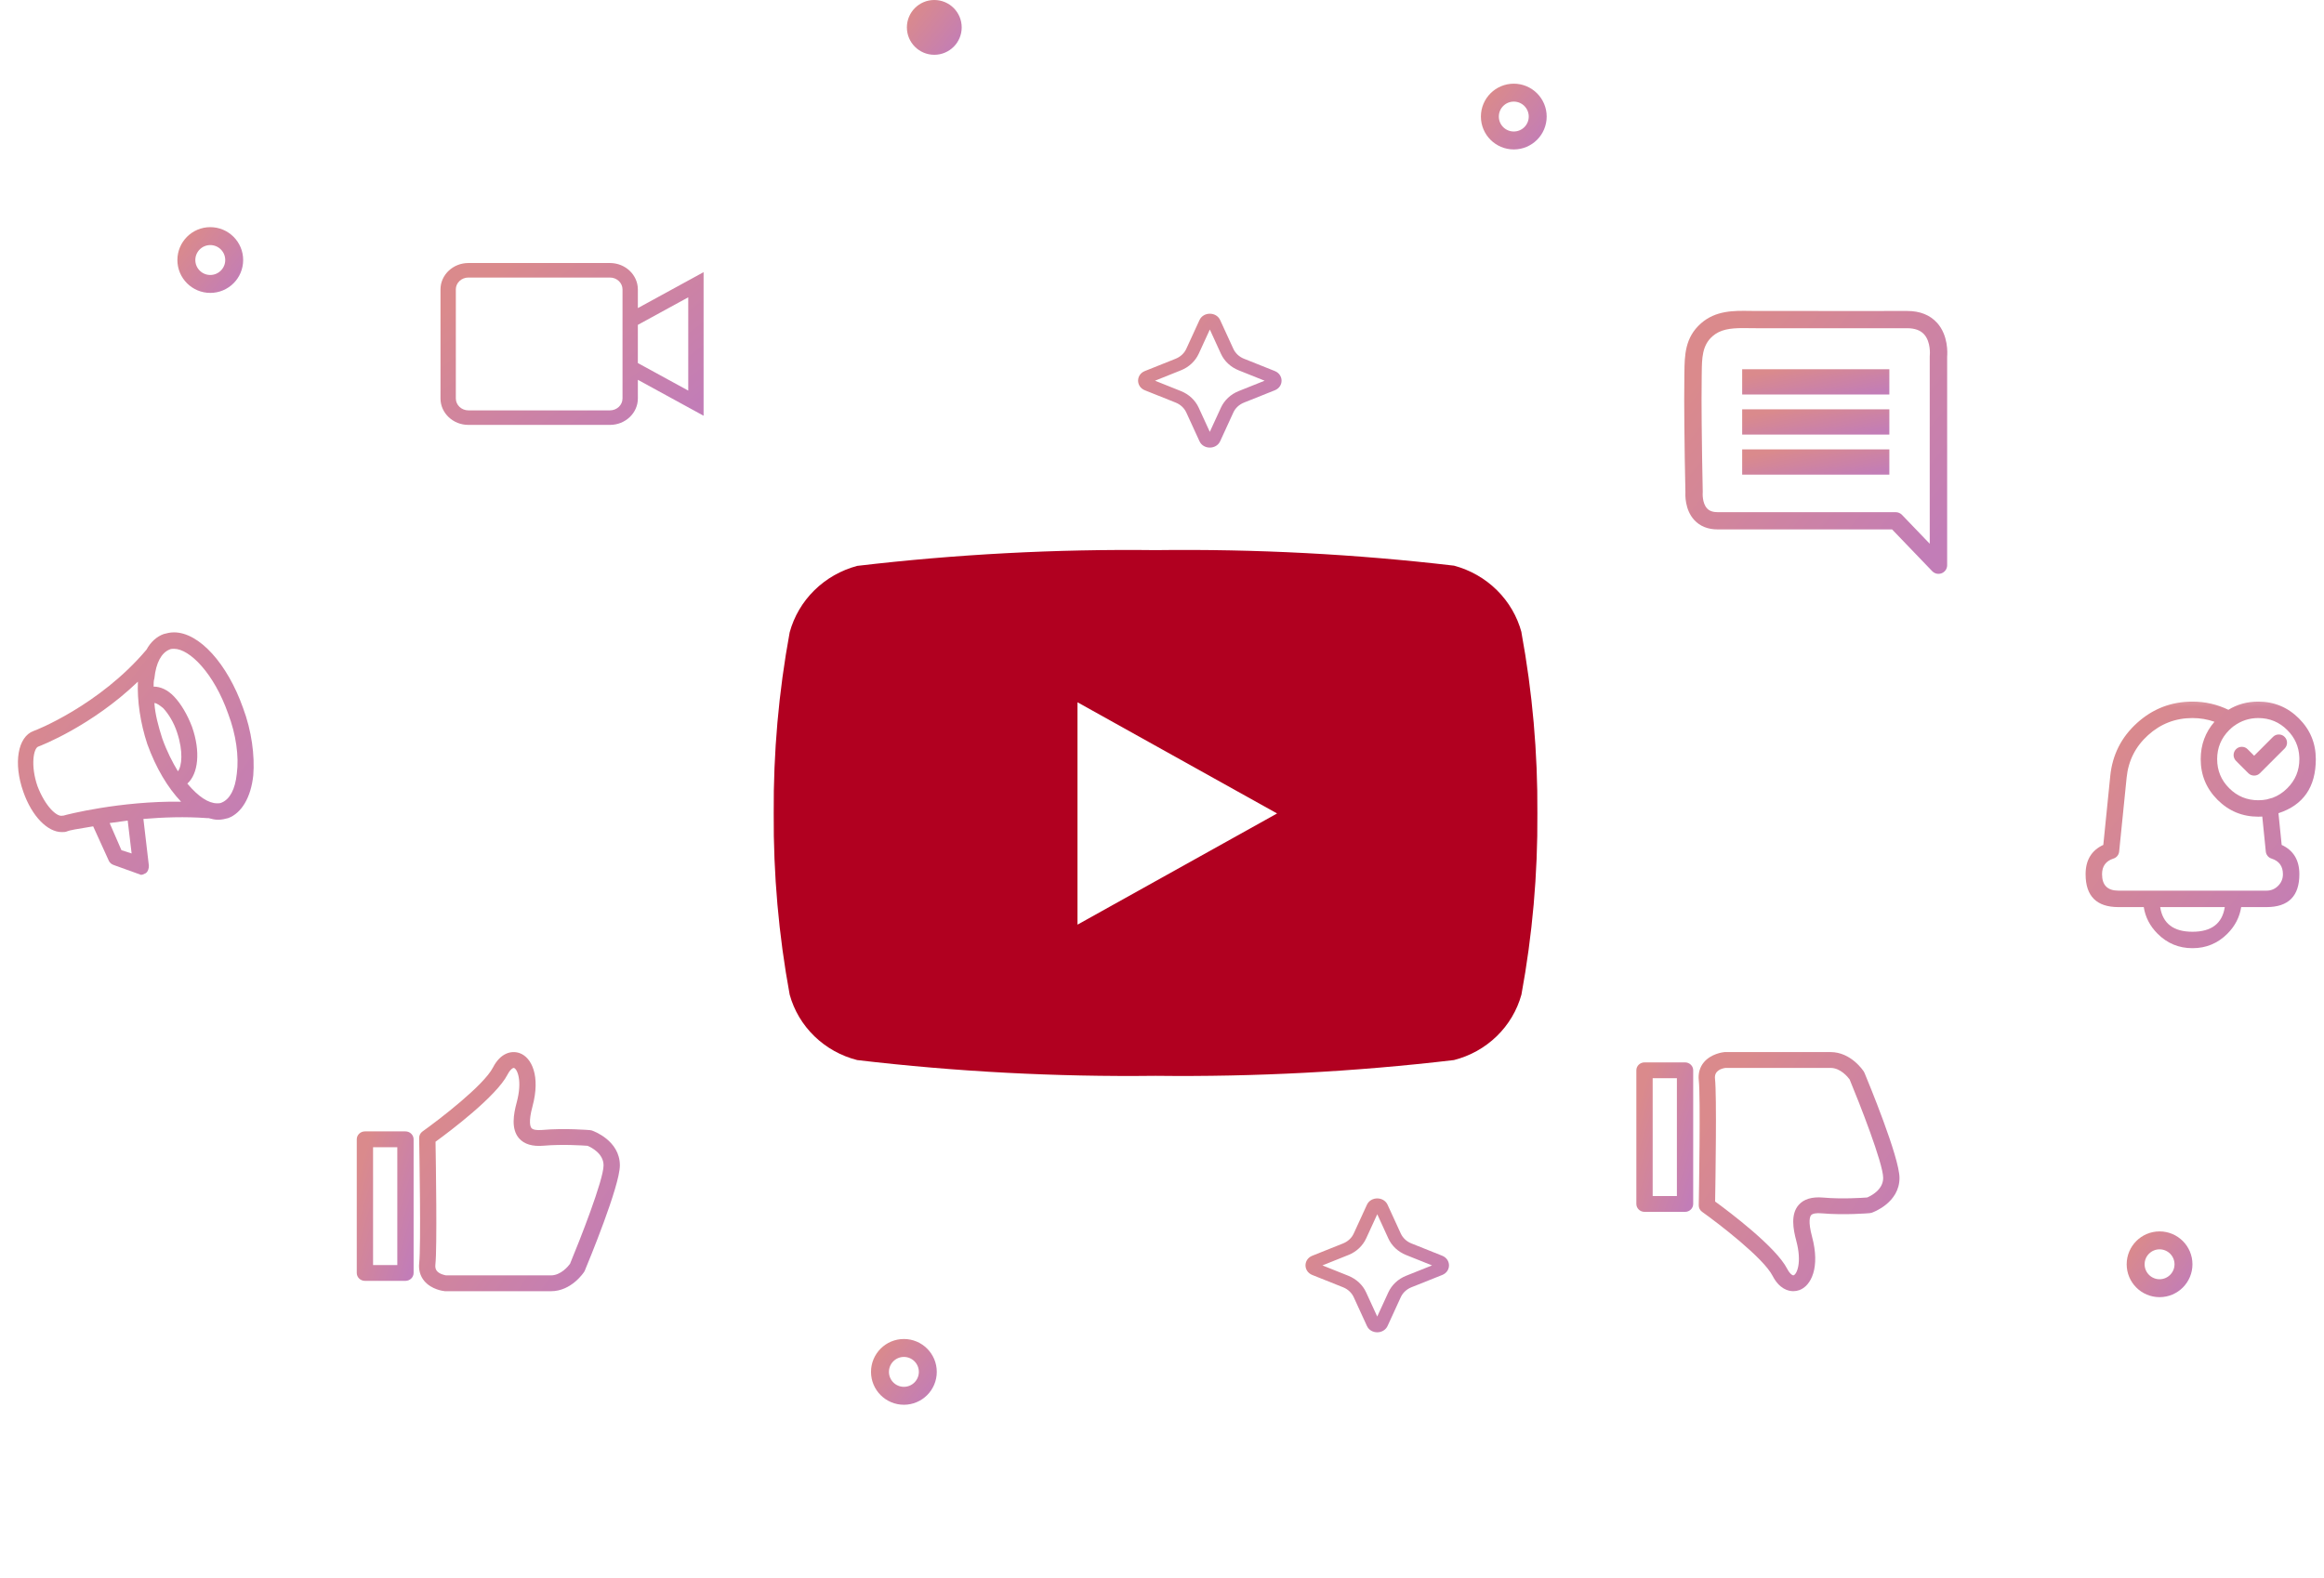 <svg width="212" height="144" viewBox="0 0 212 144" fill="none" xmlns="http://www.w3.org/2000/svg">
<path d="M138.796 57.702C138.406 56.247 137.631 54.919 136.55 53.851C135.469 52.782 134.119 52.011 132.638 51.615C123.607 50.557 114.514 50.084 105.42 50.198C96.325 50.091 87.233 50.571 78.202 51.635C76.721 52.028 75.372 52.796 74.29 53.861C73.207 54.925 72.43 56.25 72.035 57.702C71.031 63.155 70.544 68.687 70.58 74.227C70.544 79.769 71.031 85.302 72.035 90.757C72.431 92.196 73.21 93.507 74.292 94.556C75.374 95.605 76.72 96.356 78.194 96.73C87.224 97.794 96.317 98.274 105.411 98.167C114.506 98.274 123.599 97.794 132.629 96.73C134.103 96.356 135.449 95.605 136.531 94.556C137.613 93.507 138.391 92.196 138.788 90.757C139.792 85.304 140.279 79.772 140.243 74.231C140.279 68.691 139.792 63.159 138.788 57.706L138.796 57.702ZM98.291 84.373V64.082L116.498 74.227L98.291 84.373Z" fill="#B10020"/>
<g clip-path="url(#clip0_1122_6488)">
<path d="M153.713 96.942H150.016C149.606 96.942 149.272 97.265 149.272 97.663V109.859C149.272 110.257 149.606 110.581 150.016 110.581H153.713C154.123 110.581 154.457 110.257 154.457 109.859V97.663C154.457 97.265 154.123 96.942 153.713 96.942ZM152.97 98.385V109.138H150.76V98.385H152.97Z" fill="url(#paint0_linear_1122_6488)"/>
<path d="M170.076 97.886C170.059 97.846 170.04 97.809 170.018 97.775C169.972 97.701 168.856 96 166.984 96H157.371C157.345 96 157.321 96 157.297 96.003C157.176 96.015 156.091 96.141 155.429 96.934C155.055 97.383 154.896 97.957 154.968 98.594C155.137 100.066 154.981 108.952 154.964 109.961V109.98C154.959 110.214 155.072 110.437 155.267 110.576C156.769 111.644 160.853 114.777 161.697 116.415C162.326 117.636 163.152 117.818 163.588 117.818C163.777 117.818 163.964 117.785 164.143 117.72C165.225 117.326 166.049 115.636 165.302 112.861C164.916 111.425 165.112 110.997 165.215 110.881C165.345 110.732 165.695 110.67 166.179 110.714C168.242 110.896 170.471 110.705 170.567 110.697C170.628 110.692 170.69 110.679 170.748 110.659C170.85 110.624 173.276 109.763 173.276 107.485C173.276 105.607 170.406 98.672 170.079 97.887L170.076 97.886ZM163.861 113.226C164.394 115.208 163.911 116.264 163.618 116.37C163.533 116.4 163.277 116.254 163.027 115.77C162.007 113.792 157.831 110.639 156.457 109.637C156.487 107.838 156.615 99.922 156.446 98.436C156.359 97.668 157.086 97.488 157.415 97.445H166.984C167.9 97.445 168.575 98.29 168.727 98.499C169.585 100.562 171.787 106.148 171.787 107.485C171.787 108.591 170.621 109.146 170.326 109.269C169.897 109.302 168.015 109.428 166.312 109.277C165.295 109.188 164.545 109.413 164.078 109.949C163.333 110.801 163.572 112.15 163.863 113.228L163.861 113.226Z" fill="url(#paint1_linear_1122_6488)"/>
</g>
<g clip-path="url(#clip1_1122_6488)">
<path d="M36.986 103.238H33.289C32.879 103.238 32.545 103.562 32.545 103.96V116.155C32.545 116.553 32.879 116.876 33.289 116.876H36.986C37.396 116.876 37.73 116.553 37.73 116.155V103.96C37.73 103.562 37.396 103.238 36.986 103.238ZM36.243 104.681V115.433H34.032V104.681H36.243Z" fill="url(#paint2_linear_1122_6488)"/>
<path d="M54.018 103.162C53.96 103.143 53.899 103.129 53.837 103.124C53.743 103.116 51.513 102.925 49.451 103.108C48.968 103.151 48.615 103.089 48.486 102.94C48.383 102.823 48.186 102.395 48.574 100.96C49.323 98.184 48.497 96.496 47.416 96.101C46.694 95.838 45.674 96.043 44.971 97.406C44.129 99.043 40.043 102.176 38.541 103.245C38.346 103.383 38.233 103.607 38.237 103.841V103.861C38.255 104.869 38.409 113.752 38.242 115.227C38.168 115.863 38.329 116.437 38.703 116.886C39.363 117.679 40.448 117.805 40.572 117.818C40.595 117.82 40.621 117.822 40.645 117.822H50.258C52.128 117.822 53.246 116.12 53.292 116.049C53.314 116.014 53.335 115.976 53.35 115.936C53.676 115.152 56.546 108.217 56.546 106.34C56.546 104.063 54.121 103.202 54.018 103.166V103.162ZM39.73 104.182C41.105 103.181 45.281 100.028 46.301 98.05C46.551 97.566 46.81 97.42 46.892 97.45C47.185 97.556 47.67 98.612 47.135 100.594C46.845 101.672 46.607 103.02 47.35 103.872C47.817 104.406 48.569 104.632 49.584 104.544C51.284 104.395 53.167 104.521 53.596 104.552C53.892 104.676 55.058 105.234 55.058 106.336C55.058 107.675 52.856 113.258 51.998 115.321C51.846 115.53 51.171 116.376 50.255 116.376H40.691C40.592 116.359 40.098 116.268 39.855 115.976C39.734 115.83 39.688 115.636 39.717 115.382C39.886 113.903 39.76 105.983 39.729 104.182H39.73Z" fill="url(#paint3_linear_1122_6488)"/>
</g>
<g clip-path="url(#clip2_1122_6488)">
<path d="M58.186 26.41C58.186 25.081 57.044 24 55.641 24H42.728C41.324 24 40.183 25.081 40.183 26.41V36.361C40.183 37.69 41.324 38.771 42.728 38.771H55.642C57.046 38.771 58.187 37.69 58.187 36.361V34.657L64.183 37.935V24.834L58.187 28.112V26.41H58.186ZM62.783 27.129V35.641L58.186 33.128V29.643L62.783 27.13V27.129ZM41.58 26.41C41.58 25.812 42.095 25.325 42.726 25.325H55.641C56.272 25.325 56.787 25.812 56.787 26.41V36.361C56.787 36.959 56.272 37.446 55.641 37.446H42.728C42.096 37.446 41.582 36.959 41.582 36.361V26.41H41.58Z" fill="url(#paint4_linear_1122_6488)"/>
</g>
<g clip-path="url(#clip3_1122_6488)">
<path d="M22.173 64.602C20.741 60.552 18.164 57.702 15.873 57.702C15.515 57.702 15.229 57.777 14.943 57.852C14.298 58.077 13.726 58.602 13.367 59.277C9.072 64.377 3.13 66.702 3.058 66.702C1.627 67.227 1.197 69.627 2.128 72.252C2.915 74.502 4.347 75.927 5.636 75.927C5.779 75.927 5.994 75.927 6.137 75.852C6.28 75.777 7.068 75.627 8.499 75.402L9.931 78.552C10.003 78.702 10.146 78.852 10.361 78.927L12.652 79.752C12.723 79.752 12.795 79.827 12.866 79.827C13.01 79.827 13.153 79.752 13.296 79.677C13.511 79.527 13.582 79.227 13.582 79.002L13.081 74.727C14.871 74.577 16.875 74.502 18.88 74.652H19.023C19.31 74.727 19.596 74.802 19.882 74.802C20.24 74.802 20.527 74.727 20.813 74.652C22.03 74.202 22.889 72.777 23.104 70.752C23.247 68.952 22.961 66.702 22.173 64.602ZM11.077 77.577L10.003 75.102L11.649 74.877L12.007 77.877L11.077 77.577ZM16.231 70.377C15.73 69.552 15.229 68.577 14.799 67.377C14.441 66.252 14.155 65.202 14.083 64.152C14.298 64.152 14.585 64.377 14.871 64.602C15.372 65.127 15.873 65.952 16.16 66.852C16.732 68.577 16.589 69.927 16.231 70.377ZM5.779 74.427C5.707 74.427 5.707 74.427 5.707 74.427C5.206 74.577 4.132 73.602 3.416 71.727C2.772 69.852 3.058 68.277 3.488 68.127C3.703 68.052 8.356 66.252 12.58 62.202C12.508 63.927 12.795 65.952 13.439 67.902C14.227 70.077 15.3 71.877 16.517 73.152C10.933 73.077 5.994 74.352 5.779 74.427ZM21.601 70.602C21.457 72.027 20.956 72.927 20.24 73.227C20.097 73.302 19.954 73.302 19.811 73.302C19.023 73.302 18.093 72.702 17.09 71.502C18.093 70.602 18.307 68.577 17.52 66.327C17.09 65.202 16.517 64.227 15.873 63.552C15.3 62.952 14.656 62.652 14.012 62.652C14.012 62.352 14.012 62.127 14.083 61.902C14.227 60.477 14.728 59.577 15.444 59.277C15.587 59.202 15.73 59.202 15.873 59.202C17.305 59.202 19.524 61.452 20.813 65.127C21.529 67.002 21.815 69.027 21.601 70.602Z" fill="url(#paint5_linear_1122_6488)"/>
</g>
<g clip-path="url(#clip4_1122_6488)">
<mask id="mask0_1122_6488" style="mask-type:luminance" maskUnits="userSpaceOnUse" x="187" y="63" width="25" height="25">
<path fill-rule="evenodd" clip-rule="evenodd" d="M188 63.272H212V87.272H188V63.272Z" fill="white"/>
</mask>
<g mask="url(#mask0_1122_6488)">
<path fill-rule="evenodd" clip-rule="evenodd" d="M203.279 64.769C202.252 64.271 201.161 64.021 200.003 64.021H200.002C198.067 64.021 196.383 64.67 194.948 65.967C193.513 67.265 192.698 68.876 192.503 70.8L191.868 77.096C190.791 77.594 190.253 78.486 190.253 79.77V79.772C190.253 81.772 191.252 82.771 193.252 82.771H195.559C195.704 83.696 196.124 84.507 196.821 85.203C197.699 86.082 198.76 86.521 200.003 86.521C201.245 86.521 202.306 86.082 203.185 85.203C203.881 84.507 204.301 83.696 204.446 82.771H206.753C208.753 82.771 209.753 81.772 209.753 79.772V79.77C209.753 78.486 209.214 77.594 208.138 77.096L207.846 74.204L207.854 74.201C210.12 73.457 211.253 71.814 211.253 69.271C211.253 67.822 210.74 66.584 209.715 65.559C208.69 64.534 207.452 64.021 206.003 64.021C204.991 64.021 204.084 64.271 203.279 64.769ZM202.008 65.861C201.171 66.824 200.753 67.961 200.753 69.271C200.753 70.721 201.265 71.958 202.29 72.984C203.316 74.009 204.553 74.521 206.003 74.521C206.126 74.521 206.248 74.517 206.369 74.51L206.691 77.703C206.706 77.852 206.761 77.984 206.855 78.1C206.949 78.216 207.067 78.297 207.21 78.342C207.905 78.564 208.253 79.04 208.253 79.77V79.772C208.253 80.186 208.106 80.539 207.814 80.832C207.521 81.125 207.167 81.271 206.753 81.271H193.252C192.252 81.271 191.753 80.772 191.753 79.772V79.77C191.753 79.04 192.1 78.564 192.796 78.342C192.938 78.297 193.056 78.216 193.15 78.1C193.244 77.984 193.299 77.852 193.314 77.703L193.996 70.951C194.152 69.41 194.804 68.119 195.954 67.08C197.103 66.041 198.453 65.521 200.002 65.521H200.003C200.701 65.521 201.37 65.635 202.008 65.861ZM203.726 66.287C203.597 66.388 203.472 66.499 203.351 66.62C202.619 67.352 202.253 68.236 202.253 69.271C202.253 70.307 202.619 71.191 203.351 71.923C204.083 72.655 204.967 73.021 206.003 73.021C206.271 73.021 206.53 72.997 206.778 72.947C206.806 72.937 206.835 72.929 206.865 72.922C207.021 72.885 207.172 72.843 207.316 72.796C207.807 72.615 208.254 72.324 208.654 71.923C209.387 71.191 209.753 70.307 209.753 69.271C209.753 69.207 209.751 69.142 209.748 69.079C209.706 68.126 209.341 67.306 208.654 66.62C207.922 65.887 207.038 65.521 206.003 65.521H206C205.179 65.522 204.44 65.765 203.781 66.25C203.763 66.263 203.745 66.275 203.726 66.287ZM205.033 68.366L205.298 68.631L205.628 68.961L206.287 68.302L207.347 67.241C207.494 67.094 207.671 67.021 207.878 67.021C208.085 67.021 208.262 67.094 208.408 67.241C208.478 67.311 208.533 67.392 208.571 67.484C208.609 67.576 208.628 67.672 208.628 67.771C208.628 67.871 208.609 67.966 208.571 68.058C208.533 68.15 208.478 68.231 208.408 68.302L206.158 70.552C206.012 70.698 205.835 70.771 205.628 70.771C205.421 70.771 205.244 70.698 205.097 70.552L203.972 69.427C203.902 69.356 203.848 69.275 203.81 69.183C203.772 69.091 203.753 68.996 203.753 68.896C203.753 68.797 203.772 68.701 203.81 68.609C203.848 68.517 203.902 68.436 203.972 68.366C204.119 68.219 204.296 68.146 204.503 68.146C204.71 68.146 204.887 68.219 205.033 68.366ZM200.003 85.021C198.271 85.021 197.289 84.271 197.057 82.771H202.949C202.717 84.271 201.735 85.021 200.003 85.021Z" fill="url(#paint6_linear_1122_6488)"/>
</g>
</g>
<path fill-rule="evenodd" clip-rule="evenodd" d="M110.364 30.07L109.349 32.28C109.036 32.957 108.458 33.499 107.733 33.788L105.361 34.739L107.73 35.687C108.455 35.979 109.036 36.518 109.345 37.195L110.361 39.406L111.377 37.195C111.689 36.518 112.267 35.976 112.992 35.687L115.361 34.739L112.992 33.791C112.267 33.499 111.686 32.96 111.377 32.283L110.364 30.07ZM109.42 29.206C109.777 28.433 110.952 28.433 111.305 29.206L112.508 31.828C112.695 32.234 113.042 32.56 113.477 32.732L116.286 33.855C117.114 34.188 117.114 35.285 116.286 35.614L113.477 36.737C113.042 36.912 112.692 37.236 112.508 37.641L111.305 40.263C110.949 41.036 109.774 41.036 109.42 40.263L108.217 37.641C108.03 37.236 107.683 36.909 107.249 36.737L104.439 35.614C103.611 35.282 103.611 34.185 104.439 33.855L107.249 32.732C107.683 32.557 108.033 32.234 108.217 31.828L109.42 29.206Z" fill="url(#paint7_linear_1122_6488)"/>
<path fill-rule="evenodd" clip-rule="evenodd" d="M125.637 110.797L124.621 113.008C124.309 113.684 123.731 114.227 123.006 114.516L120.634 115.466L123.003 116.414C123.728 116.706 124.309 117.246 124.618 117.922L125.634 120.133L126.649 117.922C126.962 117.246 127.54 116.703 128.265 116.414L130.634 115.466L128.265 114.518C127.54 114.227 126.959 113.687 126.649 113.011L125.637 110.797ZM124.693 109.933C125.049 109.161 126.224 109.161 126.578 109.933L127.781 112.556C127.968 112.961 128.315 113.288 128.749 113.46L131.559 114.583C132.387 114.915 132.387 116.012 131.559 116.341L128.749 117.464C128.315 117.639 127.965 117.963 127.781 118.368L126.578 120.991C126.221 121.763 125.046 121.763 124.693 120.991L123.49 118.368C123.303 117.963 122.956 117.636 122.521 117.464L119.712 116.341C118.884 116.009 118.884 114.912 119.712 114.583L122.521 113.46C122.956 113.285 123.306 112.961 123.49 112.556L124.693 109.933Z" fill="url(#paint8_linear_1122_6488)"/>
<circle cx="138.091" cy="10.636" r="2.182" stroke="url(#paint9_linear_1122_6488)" stroke-width="1.636"/>
<circle cx="85.228" cy="2.5" r="2.5" fill="url(#paint10_linear_1122_6488)"/>
<circle cx="197" cy="115.364" r="2.182" stroke="url(#paint11_linear_1122_6488)" stroke-width="1.636"/>
<circle cx="19.182" cy="23.727" r="2.182" stroke="url(#paint12_linear_1122_6488)" stroke-width="1.636"/>
<circle cx="82.455" cy="125.182" r="2.182" stroke="url(#paint13_linear_1122_6488)" stroke-width="1.636"/>
<path d="M176.704 29.459C176.057 28.741 175.141 28.376 173.981 28.376H173.962H173.951C171.96 28.383 169.937 28.381 167.976 28.379H167.876C166.862 28.379 165.847 28.376 164.834 28.376H160.225C160.043 28.376 159.859 28.374 159.676 28.37H159.641C158.172 28.347 156.512 28.321 155.164 29.508C153.695 30.807 153.675 32.431 153.655 34.001L153.651 34.276C153.628 35.763 153.637 37.246 153.65 38.762C153.67 40.851 153.7 42.913 153.746 44.873C153.73 45.139 153.688 46.508 154.55 47.447C155.075 48.019 155.795 48.308 156.693 48.308H172.599L176.259 52.119C176.408 52.275 176.615 52.364 176.832 52.364C176.934 52.364 177.032 52.344 177.126 52.307C177.428 52.186 177.623 51.901 177.623 51.577V32.545C177.65 32.23 177.735 30.602 176.706 29.459H176.704ZM155.232 38.749C155.219 37.244 155.21 35.772 155.233 34.301L155.237 34.023C155.253 32.681 155.268 31.523 156.213 30.687C156.923 30.063 157.812 29.938 159.017 29.938C159.214 29.938 159.412 29.942 159.616 29.944C159.819 29.947 160.021 29.949 160.221 29.949H164.831C165.845 29.949 166.858 29.949 167.871 29.951C169.857 29.953 171.909 29.956 173.968 29.949C174.662 29.949 175.184 30.136 175.519 30.506C176.153 31.206 176.043 32.404 176.041 32.413C176.037 32.442 176.035 32.471 176.035 32.501V49.616L173.504 46.981C173.355 46.827 173.148 46.736 172.931 46.736H156.693C156.253 46.736 155.935 46.623 155.721 46.391C155.259 45.892 155.324 44.98 155.324 44.973C155.326 44.944 155.328 44.913 155.328 44.884C155.284 42.896 155.252 40.833 155.232 38.751V38.749Z" fill="url(#paint14_linear_1122_6488)"/>
<path d="M172.35 33.693H158.925V35.998H172.35V33.693Z" fill="url(#paint15_linear_1122_6488)"/>
<path d="M172.35 37.35H158.925V39.654H172.35V37.35Z" fill="url(#paint16_linear_1122_6488)"/>
<path d="M172.35 41.006H158.925V43.31H172.35V41.006Z" fill="url(#paint17_linear_1122_6488)"/>
<defs>
<linearGradient id="paint0_linear_1122_6488" x1="151.865" y1="92.68" x2="158.625" y2="94.735" gradientUnits="userSpaceOnUse">
<stop stop-color="#DA8A8C"/>
<stop offset="1" stop-color="#C27DB7"/>
</linearGradient>
<linearGradient id="paint1_linear_1122_6488" x1="164.113" y1="89.182" x2="182.102" y2="101.265" gradientUnits="userSpaceOnUse">
<stop stop-color="#DA8A8C"/>
<stop offset="1" stop-color="#C27DB7"/>
</linearGradient>
<linearGradient id="paint2_linear_1122_6488" x1="35.138" y1="98.977" x2="41.898" y2="101.032" gradientUnits="userSpaceOnUse">
<stop stop-color="#DA8A8C"/>
<stop offset="1" stop-color="#C27DB7"/>
</linearGradient>
<linearGradient id="paint3_linear_1122_6488" x1="47.385" y1="89.184" x2="65.374" y2="101.264" gradientUnits="userSpaceOnUse">
<stop stop-color="#DA8A8C"/>
<stop offset="1" stop-color="#C27DB7"/>
</linearGradient>
<linearGradient id="paint4_linear_1122_6488" x1="52.183" y1="19.384" x2="64.899" y2="35.909" gradientUnits="userSpaceOnUse">
<stop stop-color="#DA8A8C"/>
<stop offset="1" stop-color="#C27DB7"/>
</linearGradient>
<linearGradient id="paint5_linear_1122_6488" x1="12.387" y1="50.788" x2="31.483" y2="65.632" gradientUnits="userSpaceOnUse">
<stop stop-color="#DA8A8C"/>
<stop offset="1" stop-color="#C27DB7"/>
</linearGradient>
<linearGradient id="paint6_linear_1122_6488" x1="200.753" y1="56.99" x2="219.964" y2="71.331" gradientUnits="userSpaceOnUse">
<stop stop-color="#DA8A8C"/>
<stop offset="1" stop-color="#C27DB7"/>
</linearGradient>
<linearGradient id="paint7_linear_1122_6488" x1="110.363" y1="24.809" x2="121.114" y2="34.022" gradientUnits="userSpaceOnUse">
<stop stop-color="#DA8A8C"/>
<stop offset="1" stop-color="#C27DB7"/>
</linearGradient>
<linearGradient id="paint8_linear_1122_6488" x1="125.635" y1="105.536" x2="136.387" y2="114.749" gradientUnits="userSpaceOnUse">
<stop stop-color="#DA8A8C"/>
<stop offset="1" stop-color="#C27DB7"/>
</linearGradient>
<linearGradient id="paint9_linear_1122_6488" x1="138.091" y1="5.761" x2="143.304" y2="9.931" gradientUnits="userSpaceOnUse">
<stop stop-color="#DA8A8C"/>
<stop offset="1" stop-color="#C27DB7"/>
</linearGradient>
<linearGradient id="paint10_linear_1122_6488" x1="85.228" y1="-1.562" x2="89.572" y2="1.912" gradientUnits="userSpaceOnUse">
<stop stop-color="#DA8A8C"/>
<stop offset="1" stop-color="#C27DB7"/>
</linearGradient>
<linearGradient id="paint11_linear_1122_6488" x1="197" y1="110.489" x2="202.213" y2="114.658" gradientUnits="userSpaceOnUse">
<stop stop-color="#DA8A8C"/>
<stop offset="1" stop-color="#C27DB7"/>
</linearGradient>
<linearGradient id="paint12_linear_1122_6488" x1="19.182" y1="18.852" x2="24.395" y2="23.021" gradientUnits="userSpaceOnUse">
<stop stop-color="#DA8A8C"/>
<stop offset="1" stop-color="#C27DB7"/>
</linearGradient>
<linearGradient id="paint13_linear_1122_6488" x1="82.455" y1="120.307" x2="87.668" y2="124.476" gradientUnits="userSpaceOnUse">
<stop stop-color="#DA8A8C"/>
<stop offset="1" stop-color="#C27DB7"/>
</linearGradient>
<linearGradient id="paint14_linear_1122_6488" x1="165.637" y1="20.863" x2="186.489" y2="37.541" gradientUnits="userSpaceOnUse">
<stop stop-color="#DA8A8C"/>
<stop offset="1" stop-color="#C27DB7"/>
</linearGradient>
<linearGradient id="paint15_linear_1122_6488" x1="165.637" y1="32.973" x2="166.479" y2="36.897" gradientUnits="userSpaceOnUse">
<stop stop-color="#DA8A8C"/>
<stop offset="1" stop-color="#C27DB7"/>
</linearGradient>
<linearGradient id="paint16_linear_1122_6488" x1="165.637" y1="36.63" x2="166.479" y2="40.553" gradientUnits="userSpaceOnUse">
<stop stop-color="#DA8A8C"/>
<stop offset="1" stop-color="#C27DB7"/>
</linearGradient>
<linearGradient id="paint17_linear_1122_6488" x1="165.637" y1="40.286" x2="166.479" y2="44.21" gradientUnits="userSpaceOnUse">
<stop stop-color="#DA8A8C"/>
<stop offset="1" stop-color="#C27DB7"/>
</linearGradient>
<clipPath id="clip0_1122_6488">
<rect width="24" height="21.818" fill="white" transform="translate(149.273 96)"/>
</clipPath>
<clipPath id="clip1_1122_6488">
<rect width="24" height="21.818" fill="white" transform="translate(32.546 96)"/>
</clipPath>
<clipPath id="clip2_1122_6488">
<rect width="24" height="14.769" fill="white" transform="translate(40.182 24)"/>
</clipPath>
<clipPath id="clip3_1122_6488">
<rect width="22.909" height="24" fill="white" transform="translate(0.909 56.727)"/>
</clipPath>
<clipPath id="clip4_1122_6488">
<rect width="24" height="24" fill="white" transform="translate(188 63.273)"/>
</clipPath>
</defs>
</svg>
